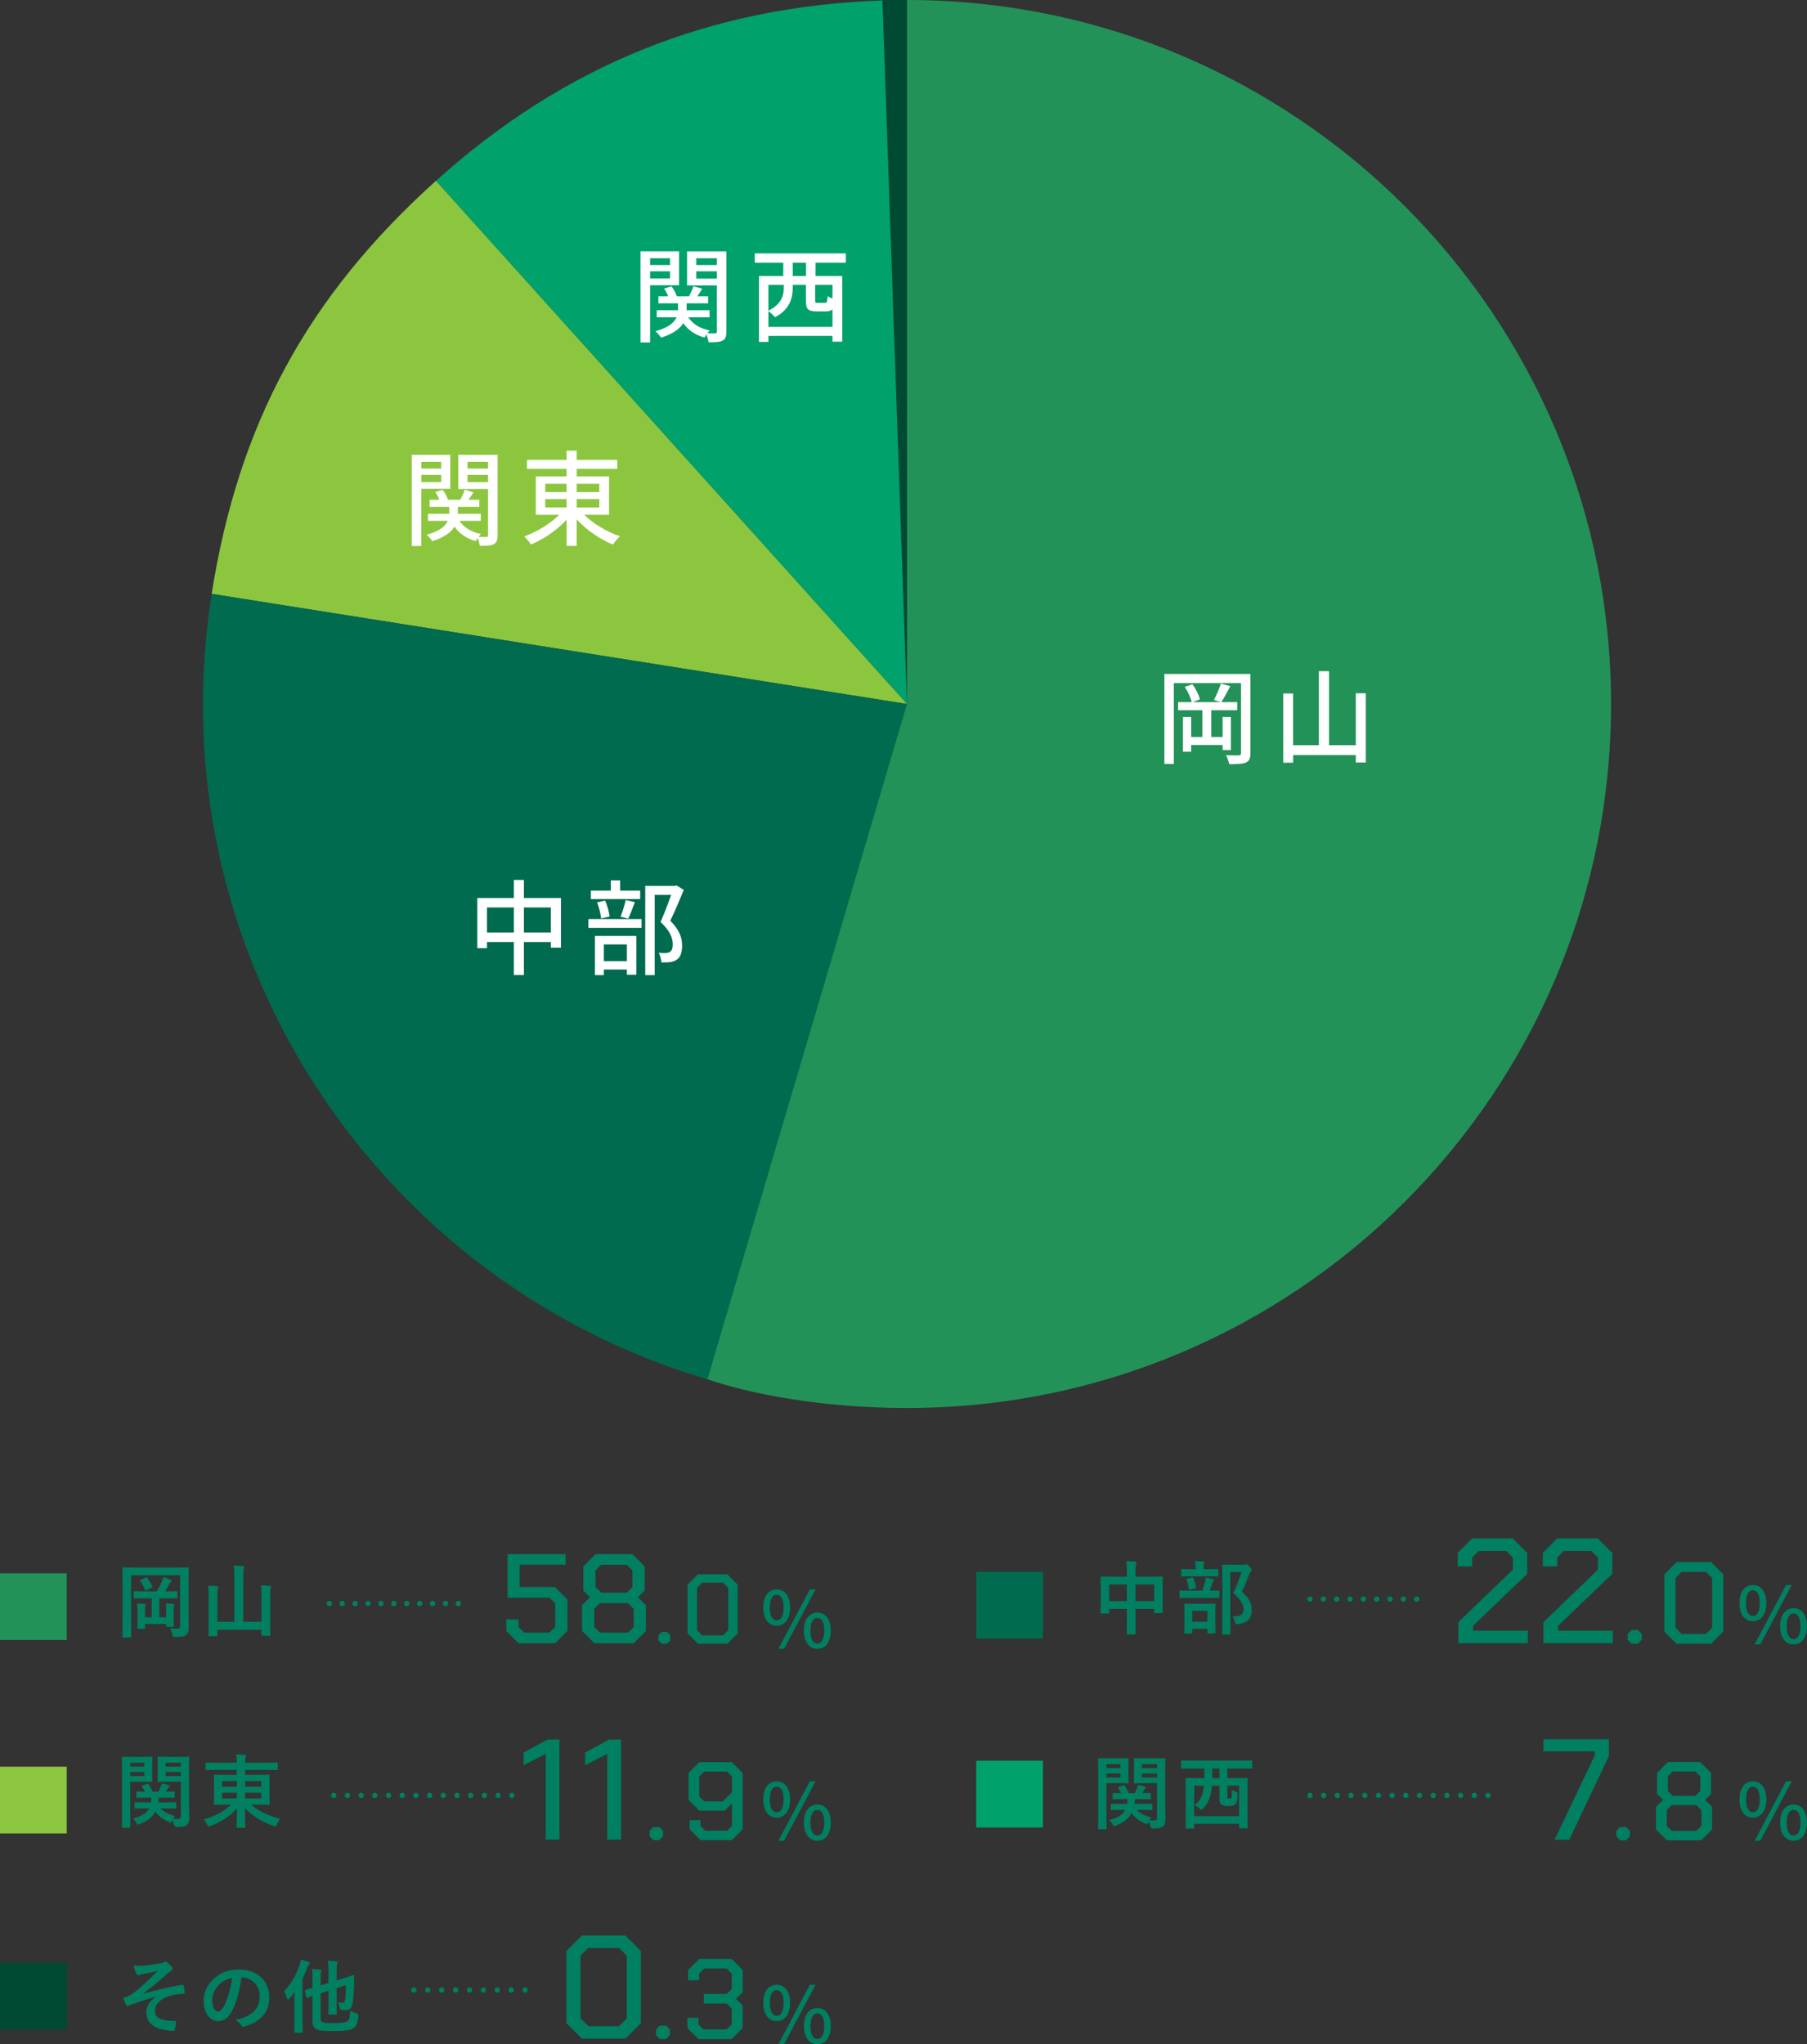 <?xml version="1.0" encoding="UTF-8"?><svg id="_レイヤー_2" xmlns="http://www.w3.org/2000/svg" viewBox="0 0 676.614 765.476"><rect x="0" y="0" width="676.614" height="765.476" fill="#333333" stroke="none"/><defs><style>.cls-1{fill:#008060;}.cls-1,.cls-2,.cls-3,.cls-4,.cls-5,.cls-6,.cls-7{stroke-width:0px;}.cls-8{stroke-dasharray:0 0 0 4.832;}.cls-8,.cls-9,.cls-10,.cls-11,.cls-12{fill:none;stroke:#008060;stroke-linecap:round;stroke-linejoin:round;stroke-width:2px;}.cls-2{fill:#00a16b;}.cls-3{fill:#8cc63f;}.cls-4{fill:#004932;}.cls-10{stroke-dasharray:0 0 0 5.127;}.cls-11{stroke-dasharray:0 0 0 4.998;}.cls-5{fill:#239258;}.cls-6{fill:#006b4f;}.cls-12{stroke-dasharray:0 0 0 5.206;}.cls-7{fill:#fff;}</style></defs><g id="_モーダル"><path class="cls-1" d="M70.604,604.502c0,2.61.091,4.171.06,5.191-.029,1.11-.239,1.92-.869,2.49-.6.48-1.471.779-4.141.779-.9,0-.96-.029-1.139-.929-.151-.81-.511-1.71-.871-2.311,1.11.12,2.07.15,2.82.15s.96-.299.96-1.05v-18.961h-18.332v17.521c0,3.51.06,5.281.06,5.461,0,.299-.031.33-.361.33h-2.61c-.299,0-.33-.031-.33-.33,0-.21.06-2.221.06-6.272v-12.961c0-4.08-.06-6.15-.06-6.33,0-.33.031-.36.33-.36.21,0,1.201.06,4.021.06h16.112c2.82,0,3.81-.06,4.021-.06.299,0,.329.029.329.36,0,.181-.06,2.34-.06,6.421v10.8ZM54.192,598.502c-2.67,0-3.6.059-3.78.059-.299,0-.33-.029-.33-.329v-2.041c0-.33.031-.36.33-.36.181,0,1.11.06,3.78.06h4.53c.75-1.261,1.411-2.61,1.891-3.722.21-.449.36-.929.509-1.65.96.27,1.98.63,2.731.991.27.119.42.239.42.42,0,.239-.12.33-.299.48-.21.179-.36.33-.54.69-.391.75-.96,1.86-1.53,2.791h.42c2.639,0,3.57-.06,3.749-.06.33,0,.361.029.361.36v2.041c0,.299-.031.329-.361.329-.179,0-1.11-.059-3.749-.059h-2.67v7.11h2.579v-2.4c0-1.26,0-1.95-.179-2.82.96.031,2.099.089,2.88.181.239.029.389.12.389.299,0,.181-.059.33-.15.48-.12.181-.15.48-.15,1.92v3.271c0,1.409.06,2.159.06,2.34,0,.299-.031.33-.33.33h-2.159c-.33,0-.361-.031-.361-.33v-.779h-7.951v1.469c0,.33-.029.36-.36.36h-2.159c-.301,0-.33-.029-.33-.36,0-.181.06-.9.06-2.521v-3.81c0-1.38-.031-1.98-.181-2.82.931.029,2.07.089,2.851.179.299.031.42.12.42.27,0,.21-.091.36-.181.57-.089.212-.12.571-.12,1.831v2.34h2.521v-7.11h-2.61ZM54.462,590.73c.36-.179.42-.179.63.091.721.929,1.351,1.979,1.92,3.18.15.299.06.33-.33.54l-1.74.9c-.42.181-.509.15-.63-.15-.48-1.141-1.11-2.311-1.771-3.211-.21-.27-.15-.299.241-.509l1.679-.841Z"/><path class="cls-1" d="M97.902,597.542c0-1.831-.06-2.731-.21-3.901,1.17.029,2.34.119,3.36.239.299.06.48.181.48.33,0,.241-.089.391-.181.63-.15.33-.179.84-.179,3.001v9.181c0,3.3.06,4.98.06,5.16,0,.301-.031.33-.33.33h-2.67c-.301,0-.33-.029-.33-.33v-1.889h-16.502v2.07c0,.299-.029.33-.329.33h-2.641c-.33,0-.36-.031-.36-.33,0-.21.06-1.891.06-5.191v-9.541c0-1.8-.031-2.7-.181-3.871,1.141.031,2.311.091,3.36.241.27.029.48.181.48.33,0,.21-.12.389-.181.6-.15.36-.21.96-.21,2.7v9.661h6.361v-16.502c0-2.13-.06-3.059-.239-4.56,1.11.029,2.4.089,3.45.21.27.029.451.179.451.33,0,.239-.091.389-.181.63-.12.36-.15,1.11-.15,3.329v16.563h6.81v-9.751Z"/><path class="cls-1" d="M285.796,601.931c0-4.316,2.013-6.765,5.017-6.765s5.045,2.449,5.045,6.765c0,4.317-2.041,6.825-5.045,6.825s-5.017-2.508-5.017-6.825ZM293.408,601.931c0-3.325-1.079-4.783-2.596-4.783-1.487,0-2.566,1.458-2.566,4.783,0,3.297,1.079,4.841,2.566,4.841,1.517,0,2.596-1.544,2.596-4.841ZM303.235,595.166h2.13l-11.783,22.252h-2.099l11.752-22.252ZM301.019,610.622c0-4.316,2.042-6.766,5.046-6.766,2.975,0,5.015,2.451,5.015,6.766,0,4.317-2.041,6.796-5.015,6.796-3.004,0-5.046-2.478-5.046-6.796ZM308.632,610.622c0-3.325-1.079-4.783-2.566-4.783-1.517,0-2.596,1.458-2.596,4.783,0,3.295,1.079,4.841,2.596,4.841,1.487,0,2.566-1.546,2.566-4.841Z"/><line class="cls-9" x1="123.311" y1="600.442" x2="123.311" y2="600.442"/><line class="cls-8" x1="128.142" y1="600.442" x2="169.21" y2="600.442"/><line class="cls-9" x1="171.626" y1="600.442" x2="171.626" y2="600.442"/><rect class="cls-5" y="589.127" width="24.995" height="24.995"/><path class="cls-1" d="M421.946,588.392c0-1.679-.059-2.76-.239-3.84,1.11.031,2.311.091,3.331.21.27.031.509.151.509.361s-.06.42-.15.599c-.15.361-.241,1.02-.241,2.431v2.251h5.821c2.88,0,3.871-.06,4.081-.06.299,0,.329.029.329.33,0,.179-.059,1.11-.059,3.72v3.481c0,4.801.059,5.67.059,5.85,0,.299-.029.33-.329.33h-2.552c-.299,0-.329-.031-.329-.33v-1.26h-7.022v3.689c0,3.57.06,5.401.06,5.551,0,.301-.029.33-.33.33h-2.67c-.299,0-.329-.029-.329-.33,0-.179.059-1.95.059-5.491v-3.749h-6.63v1.38c0,.329-.031.36-.33.36h-2.55c-.301,0-.33-.031-.33-.36,0-.181.06-1.081.06-5.881v-3.09c0-3.061-.06-4.021-.06-4.2,0-.301.029-.33.33-.33.21,0,1.199.06,4.08.06h5.43v-2.011ZM415.316,599.553h6.63v-6.241h-6.63v6.241ZM425.156,593.313v6.241h7.022v-6.241h-7.022Z"/><path class="cls-1" d="M445.789,598.323c-2.731,0-3.66.06-3.84.06-.27,0-.299-.029-.299-.33v-2.159c0-.301.029-.33.299-.33.181,0,1.11.06,3.84.06h4.351c.539-1.38.84-2.4,1.11-3.421.12-.451.179-.871.239-1.5.81.15,1.831.36,2.61.6.27.089.451.179.451.389,0,.212-.12.361-.241.482-.179.179-.299.449-.389.69-.27.869-.571,1.709-1.02,2.76,2.34,0,3.211-.06,3.39-.06.301,0,.33.029.33.33v2.159c0,.301-.029.33-.33.33-.179,0-1.11-.06-3.81-.06h-6.691ZM446.329,590.253c-2.639,0-3.51.059-3.691.059-.299,0-.33-.029-.33-.329v-2.101c0-.33.031-.36.33-.36.181,0,1.051.06,3.691.06h1.351v-.54c0-1.081-.031-1.801-.181-2.491,1.081.031,2.01.12,3.03.21.301.031.48.151.48.27,0,.21-.089.361-.21.6-.089.21-.12.57-.12,1.44v.511h1.531c2.61,0,3.479-.06,3.66-.06.301,0,.33.029.33.36v2.101c0,.299-.029.329-.33.329-.181,0-1.05-.059-3.66-.059h-5.881ZM443.779,611.704c-.301,0-.33-.029-.33-.299,0-.21.06-.96.06-5.071v-2.161c0-2.34-.06-3.149-.06-3.359,0-.301.029-.33.33-.33.21,0,.989.06,3.329.06h4.32c2.34,0,3.15-.06,3.331-.06.33,0,.36.029.36.33,0,.179-.06,1.019-.06,2.939v2.491c0,4.111.06,4.861.06,5.04,0,.33-.029.36-.36.36h-2.311c-.299,0-.33-.029-.33-.36v-1.38h-5.7v1.5c0,.27-.029.299-.33.299h-2.309ZM445.7,595.204c-.451.119-.48.06-.54-.301-.181-1.11-.451-2.309-.84-3.3-.12-.33-.06-.33.33-.449l1.65-.451c.36-.089.449-.06.57.241.36.929.75,2.159.96,3.3.06.329,0,.329-.36.449l-1.771.511ZM446.419,607.265h5.7v-4.111h-5.7v4.111ZM465.471,585.931c.36,0,.63-.029.75-.089.181-.06.299-.089.451-.089.239,0,.48.12,1.26.9.63.721.721.989.721,1.23,0,.239-.12.391-.27.54-.212.15-.361.42-.631,1.11-.869,2.311-1.71,4.35-2.729,6.511,3.059,2.76,3.66,4.56,3.66,7.02,0,3.121-1.771,4.771-5.281,5.102q-.931.089-1.081-.9c-.15-.871-.449-1.531-.84-1.98,2.82.06,4.171-.69,4.171-2.46,0-1.891-.69-3.36-3.871-6.301,1.23-2.55,2.19-5.041,3.09-7.862h-4.2v16.802c0,4.021.06,6.122.06,6.272,0,.299-.029.33-.33.33h-2.4c-.33,0-.36-.031-.36-.33,0-.181.06-2.161.06-6.241v-12.961c0-4.111-.06-6.12-.06-6.332,0-.299.029-.329.36-.329.181,0,.991.059,2.67.059h4.801Z"/><path class="cls-1" d="M651.329,600.264c0-4.316,2.013-6.763,5.017-6.763s5.045,2.447,5.045,6.763c0,4.319-2.041,6.825-5.045,6.825s-5.017-2.506-5.017-6.825ZM658.942,600.264c0-3.323-1.079-4.781-2.596-4.781-1.487,0-2.566,1.458-2.566,4.781,0,3.297,1.079,4.843,2.566,4.843,1.517,0,2.596-1.546,2.596-4.843ZM668.769,593.501h2.13l-11.783,22.252h-2.099l11.752-22.252ZM666.553,608.958c0-4.316,2.042-6.766,5.046-6.766,2.975,0,5.015,2.451,5.015,6.766s-2.041,6.796-5.015,6.796c-3.004,0-5.046-2.48-5.046-6.796ZM674.165,608.958c0-3.326-1.079-4.784-2.566-4.784-1.517,0-2.596,1.458-2.596,4.784,0,3.294,1.079,4.84,2.596,4.84,1.487,0,2.566-1.546,2.566-4.84Z"/><line class="cls-9" x1="490.511" y1="598.778" x2="490.511" y2="598.778"/><line class="cls-11" x1="495.509" y1="598.778" x2="527.995" y2="598.778"/><line class="cls-9" x1="530.494" y1="598.778" x2="530.494" y2="598.778"/><rect class="cls-6" x="365.534" y="588.574" width="24.995" height="24.995"/><path class="cls-1" d="M53.712,657.868c1.951,0,2.851-.06,3.03-.06.27,0,.301.029.301.329,0,.181-.06,1.02-.06,2.762v3.24c0,1.771.06,2.55.06,2.731,0,.33-.031.36-.301.36-.179,0-1.079-.06-3.03-.06h-4.95v10.472c0,4.2.06,6.241.06,6.451,0,.299-.031.33-.33.33h-2.521c-.299,0-.33-.031-.33-.33,0-.21.06-2.251.06-6.451v-12.992c0-4.2-.06-6.301-.06-6.511,0-.299.031-.329.33-.329.21,0,1.351.06,3.541.06h4.2ZM48.762,660.057v1.471h5.281v-1.471h-5.281ZM54.043,663.537h-5.281v1.5h5.281v-1.5ZM54.612,677.159c-2.76,0-3.72.06-3.87.06-.301,0-.33-.031-.33-.33v-1.71c0-.299.029-.33.33-.33.15,0,1.11.06,3.87.06h1.92c.06-.509.12-1.11.12-1.771h-1.5c-2.639,0-3.541.06-3.72.06-.33,0-.36-.029-.36-.33v-1.71c0-.299.029-.33.36-.33.15,0,.9.06,2.82.06-.33-.69-.69-1.32-1.05-1.829-.21-.27-.15-.391.21-.511l1.65-.54c.36-.119.42-.119.6.151.48.719,1.019,1.679,1.499,2.729h2.221c.299-.599.54-1.17.81-1.8.15-.391.329-.9.389-1.26.931.179,1.741.36,2.46.57.27.089.48.21.48.42,0,.12-.089.241-.239.36-.241.181-.391.391-.511.6l-.57,1.11c1.92,0,2.7-.06,2.849-.06.33,0,.361.031.361.33v1.71c0,.301-.031.33-.361.33-.179,0-1.079-.06-3.72-.06h-1.889c-.031.63-.06,1.201-.151,1.771h2.491c2.731,0,3.691-.06,3.87-.06.301,0,.33.031.33.33v1.71c0,.299-.029.33-.33.33-.179,0-1.139-.06-3.87-.06h-1.71c1.32,1.38,3.001,2.159,5.461,2.88-.212.27-.451.6-.692,1.02.54.06.991.06,1.621.06.991,0,1.26-.27,1.26-1.17v-12.782h-5.04c-2.371,0-3.15.06-3.331.06-.299,0-.329-.029-.329-.36,0-.181.059-.81.059-2.491v-3.689c0-1.681-.059-2.342-.059-2.552,0-.299.029-.329.329-.329.181,0,.96.06,3.331.06h4.47c2.34,0,3.15-.06,3.36-.06.299,0,.33.029.33.329,0,.181-.06,1.44-.06,4.021v12.392c0,2.099.089,4.499.089,5.971,0,1.44-.21,2.13-.84,2.789-.57.511-1.38.81-3.6.81q-1.141,0-1.29-.929c-.12-.63-.27-1.23-.511-1.71l-.15.36c-.21.451-.299.63-.509.63-.15,0-.36-.06-.69-.21-2.101-.871-3.78-2.07-5.131-3.87-1.11,2.039-2.941,3.539-5.792,4.62-.36.15-.57.21-.719.21-.21,0-.299-.15-.509-.54-.421-.779-.902-1.29-1.351-1.71,3.36-.869,5.191-2.099,6.06-3.81h-1.23ZM62.023,660.057v1.471h5.7v-1.471h-5.7ZM67.723,665.038v-1.5h-5.7v1.5h5.7Z"/><path class="cls-1" d="M81.015,662.758c-2.61,0-3.51.06-3.691.06-.299,0-.33-.031-.33-.33v-2.161c0-.299.031-.329.33-.329.181,0,1.081.059,3.691.059h7.652c0-1.32-.06-2.07-.241-3.12,1.11.029,2.19.089,3.24.21.301.029.48.181.48.299,0,.27-.089.451-.179.661-.15.33-.181.871-.181,1.95h8.221c2.61,0,3.51-.059,3.691-.059.27,0,.299.029.299.329v2.161c0,.299-.029.33-.299.33-.181,0-1.081-.06-3.691-.06h-8.221v1.831h4.651c2.941,0,3.99-.06,4.171-.06.33,0,.36.029.36.36,0,.179-.06.96-.06,2.82v4.95c0,1.86.06,2.641.06,2.82,0,.301-.029.33-.36.33-.181,0-1.23-.06-4.171-.06h-2.49c2.91,2.521,6.81,4.26,11.01,5.341-.54.63-.96,1.29-1.29,2.07-.239.571-.329.781-.57.781-.15,0-.36-.091-.69-.21-3.901-1.411-7.92-3.57-10.711-6.721.029,3.689.21,6.661.21,7.11,0,.301-.031.33-.33.33h-2.7c-.301,0-.33-.029-.33-.33,0-.449.181-3.329.21-6.991-2.61,2.971-6.06,5.162-9.931,6.602-.33.119-.57.21-.719.21-.241,0-.361-.181-.6-.721-.36-.81-.781-1.349-1.26-1.889,4.109-1.201,7.56-2.941,10.291-5.582h-1.951c-2.941,0-3.99.06-4.171.06-.299,0-.329-.029-.329-.33,0-.21.059-.96.059-2.82v-4.95c0-1.86-.059-2.641-.059-2.82,0-.33.029-.36.329-.36.181,0,1.23.06,4.171.06h4.081v-1.831h-7.652ZM88.667,669.028v-2.099h-5.491v2.099h5.491ZM88.667,673.439v-2.13h-5.491v2.13h5.491ZM91.786,666.929v2.099h6.06v-2.099h-6.06ZM97.846,671.309h-6.06v2.13h6.06v-2.13Z"/><path class="cls-1" d="M285.796,673.794c0-4.316,2.013-6.765,5.017-6.765s5.045,2.449,5.045,6.765c0,4.317-2.041,6.825-5.045,6.825s-5.017-2.508-5.017-6.825ZM293.408,673.794c0-3.325-1.079-4.783-2.596-4.783-1.487,0-2.566,1.458-2.566,4.783,0,3.297,1.079,4.841,2.566,4.841,1.517,0,2.596-1.544,2.596-4.841ZM303.235,667.03h2.13l-11.783,22.252h-2.099l11.752-22.252ZM301.019,682.486c0-4.316,2.042-6.766,5.046-6.766,2.975,0,5.015,2.451,5.015,6.766,0,4.317-2.041,6.796-5.015,6.796-3.004,0-5.046-2.478-5.046-6.796ZM308.632,682.486c0-3.325-1.079-4.783-2.566-4.783-1.517,0-2.596,1.458-2.596,4.783,0,3.295,1.079,4.841,2.596,4.841,1.487,0,2.566-1.546,2.566-4.841Z"/><line class="cls-9" x1="124.977" y1="672.305" x2="124.977" y2="672.305"/><line class="cls-10" x1="130.103" y1="672.305" x2="189.059" y2="672.305"/><line class="cls-9" x1="191.622" y1="672.305" x2="191.622" y2="672.305"/><rect class="cls-3" y="661.545" width="24.995" height="24.995"/><path class="cls-1" d="M419.246,658.424c1.951,0,2.851-.06,3.03-.06.27,0,.301.029.301.329,0,.181-.06,1.02-.06,2.762v3.24c0,1.771.06,2.55.06,2.731,0,.33-.031.36-.301.36-.179,0-1.079-.06-3.03-.06h-4.95v10.472c0,4.2.06,6.241.06,6.451,0,.299-.031.33-.33.33h-2.521c-.299,0-.33-.031-.33-.33,0-.21.06-2.251.06-6.451v-12.992c0-4.2-.06-6.301-.06-6.511,0-.299.031-.329.33-.329.21,0,1.351.06,3.541.06h4.2ZM414.296,660.613v1.471h5.281v-1.471h-5.281ZM419.576,664.094h-5.281v1.5h5.281v-1.5ZM420.146,677.716c-2.76,0-3.72.06-3.87.06-.301,0-.33-.031-.33-.33v-1.71c0-.299.029-.33.33-.33.15,0,1.11.06,3.87.06h1.92c.06-.509.12-1.11.12-1.771h-1.5c-2.639,0-3.541.06-3.72.06-.33,0-.36-.029-.36-.33v-1.71c0-.299.029-.33.36-.33.15,0,.9.06,2.82.06-.33-.69-.69-1.32-1.05-1.829-.21-.27-.15-.391.21-.511l1.65-.54c.36-.119.42-.119.6.151.48.719,1.019,1.679,1.499,2.729h2.221c.299-.599.54-1.17.81-1.8.15-.391.329-.9.389-1.26.931.179,1.741.36,2.46.57.27.089.48.21.48.42,0,.12-.089.241-.239.36-.241.181-.391.391-.511.6l-.57,1.11c1.92,0,2.7-.06,2.849-.06.33,0,.361.031.361.33v1.71c0,.301-.031.33-.361.33-.179,0-1.079-.06-3.72-.06h-1.889c-.031.63-.06,1.201-.151,1.771h2.491c2.731,0,3.691-.06,3.87-.06.301,0,.33.031.33.33v1.71c0,.299-.029.33-.33.33-.179,0-1.139-.06-3.87-.06h-1.71c1.32,1.38,3.001,2.159,5.461,2.88-.212.27-.451.6-.692,1.02.54.06.991.06,1.621.06.991,0,1.26-.27,1.26-1.17v-12.782h-5.04c-2.371,0-3.15.06-3.331.06-.299,0-.329-.029-.329-.36,0-.181.059-.81.059-2.491v-3.689c0-1.681-.059-2.342-.059-2.552,0-.299.029-.329.329-.329.181,0,.96.06,3.331.06h4.47c2.34,0,3.15-.06,3.36-.06.299,0,.33.029.33.329,0,.181-.06,1.44-.06,4.021v12.392c0,2.099.089,4.499.089,5.971,0,1.44-.21,2.13-.84,2.789-.57.511-1.38.81-3.6.81q-1.141,0-1.29-.929c-.12-.63-.27-1.23-.511-1.71l-.15.36c-.21.451-.299.63-.509.63-.15,0-.36-.06-.69-.21-2.101-.871-3.78-2.07-5.131-3.87-1.11,2.039-2.941,3.539-5.792,4.62-.36.15-.57.21-.719.21-.21,0-.299-.15-.509-.54-.421-.779-.902-1.29-1.351-1.71,3.36-.869,5.191-2.099,6.06-3.81h-1.23ZM427.557,660.613v1.471h5.7v-1.471h-5.7ZM433.257,665.594v-1.5h-5.7v1.5h5.7Z"/><path class="cls-1" d="M446.336,662.234c-2.639,0-3.57.06-3.749.06-.301,0-.33-.029-.33-.33v-2.43c0-.301.029-.33.33-.33.179,0,1.11.06,3.749.06h18.454c2.669,0,3.57-.06,3.749-.06.301,0,.33.029.33.33v2.43c0,.301-.029.33-.33.33-.179,0-1.081-.06-3.749-.06h-5.222v3.601h3.15c2.911,0,3.932-.06,4.111-.06.301,0,.33.029.33.33,0,.179-.06,1.38-.06,5.37v5.131c0,6.299.06,7.5.06,7.681,0,.299-.029.329-.33.329h-2.55c-.299,0-.33-.029-.33-.329v-1.351h-16.802v1.44c0,.299-.029.33-.33.33h-2.55c-.299,0-.33-.031-.33-.33,0-.21.06-1.38.06-7.71v-4.532c0-4.649-.06-5.819-.06-6.029,0-.301.031-.33.33-.33.21,0,1.201.06,4.111.06h2.581v-3.601h-4.622ZM447.146,680.056h16.802v-11.401h-4.381v3.689c0,.661-.029.871.091.991.119.12.36.15.659.15.301,0,.54-.029.69-.15.181-.181.21-.661.21-3.121.571.301.902.451,1.471.661.69.241.779.299.719,1.561-.089,1.98-.389,2.82-.929,3.271-.57.449-1.141.57-2.19.57-1.29,0-2.041-.06-2.701-.391-.659-.36-.96-.779-.96-2.311v-4.919h-2.82c-.299,3.72-1.17,6.33-3.36,8.521-.299.299-.48.451-.659.451-.181,0-.36-.151-.721-.482-.54-.509-1.139-.9-1.771-1.199,2.342-1.86,3.211-4.021,3.512-7.29h-3.661v11.401ZM456.627,665.835v-3.601h-2.7v3.601h2.7Z"/><path class="cls-1" d="M651.329,673.793c0-4.316,2.013-6.763,5.017-6.763s5.045,2.447,5.045,6.763c0,4.319-2.041,6.825-5.045,6.825s-5.017-2.506-5.017-6.825ZM658.942,673.793c0-3.323-1.079-4.781-2.596-4.781-1.487,0-2.566,1.458-2.566,4.781,0,3.297,1.079,4.843,2.566,4.843,1.517,0,2.596-1.546,2.596-4.843ZM668.769,667.03h2.13l-11.783,22.252h-2.099l11.752-22.252ZM666.553,682.486c0-4.316,2.042-6.766,5.046-6.766,2.975,0,5.015,2.451,5.015,6.766s-2.041,6.796-5.015,6.796c-3.004,0-5.046-2.48-5.046-6.796ZM674.165,682.486c0-3.326-1.079-4.784-2.566-4.784-1.517,0-2.596,1.458-2.596,4.784,0,3.294,1.079,4.84,2.596,4.84,1.487,0,2.566-1.546,2.566-4.84Z"/><line class="cls-9" x1="490.511" y1="672.306" x2="490.511" y2="672.306"/><line class="cls-10" x1="495.637" y1="672.306" x2="554.593" y2="672.306"/><line class="cls-9" x1="557.156" y1="672.306" x2="557.156" y2="672.306"/><rect class="cls-2" x="365.534" y="659.324" width="24.995" height="24.995"/><path class="cls-1" d="M58.453,747.67c-4.47,1.17-7.32,2.251-9.871,3.15-.21.089-.659.33-.869.33-.151,0-.451-.21-.6-.6-.301-.6-.63-1.44-.991-2.46.661-.181.931-.27,1.561-.48.571-.241,1.561-.779,2.88-1.771,2.581-2.01,5.401-4.711,8.551-7.862-1.831.511-3.45.81-5.341,1.172-.451.089-.69.119-1.141.239-.27.089-.57.299-.84.299s-.509-.269-.719-.659c-.27-.48-.69-1.621-1.081-2.971.989.091,1.98.12,2.97.06,2.011-.15,4.2-.509,6.841-.9.81-.12,1.17-.27,1.59-.509.21-.15.391-.21.57-.21.27,0,.451.15.81.449.451.361,1.02.931,1.471,1.5.239.301.36.57.36.84,0,.301-.181.511-.54.69-.449.27-.84.54-1.23.902-3.12,2.76-5.671,4.98-9.09,7.56l.059.089c4.952-1.44,9.062-2.4,14.462-3.3.391-.06.511.15.571.48.119.451.27,1.32.329,2.431.031.299-.15.389-.48.42-2.22.15-3.749.36-5.58.96-3.481,1.199-5.131,3.329-5.131,5.491,0,2.88,3.15,3.749,7.502,3.749.299,0,.48.151.449.54-.06.75-.299,1.98-.389,2.521-.06.48-.241.661-.661.661-.57,0-1.26-.091-1.98-.181-5.64-.57-8.101-3.15-8.101-6.781,0-1.92,1.199-4.41,3.66-5.79v-.06Z"/><path class="cls-1" d="M90.416,740.469c-.69,5.1-1.951,9.78-3.751,12.931-1.29,2.251-2.849,3.452-5.1,3.452-2.641,0-5.312-2.82-5.312-7.712,0-2.88,1.23-5.64,3.391-7.8,2.519-2.521,5.7-3.84,9.751-3.84,7.201,0,11.432,4.439,11.432,10.41,0,5.582-3.15,9.092-9.241,10.922-.63.179-.9.059-1.29-.54-.33-.511-.96-1.201-2.101-1.891,5.071-1.199,9.062-3.3,9.062-8.971,0-3.57-2.701-6.96-6.721-6.96h-.12ZM81.804,743.379c-1.44,1.621-2.34,3.631-2.34,5.551,0,2.76,1.11,4.291,2.041,4.291.779,0,1.44-.391,2.251-1.831,1.32-2.43,2.67-6.75,3.18-10.742-2.101.421-3.78,1.261-5.131,2.731Z"/><path class="cls-1" d="M110.259,749.53c0-1.05,0-2.311.029-3.57-.6.84-1.23,1.65-1.891,2.4-.239.27-.42.391-.539.391-.181,0-.301-.151-.391-.511-.27-.989-.661-2.01-1.11-2.581,2.639-2.789,4.47-5.971,5.761-9.66.27-.69.42-1.411.54-2.19.989.27,1.979.509,2.849.869.33.12.48.241.48.451s-.12.33-.33.54c-.21.179-.36.42-.659,1.23-.48,1.38-1.081,2.731-1.71,4.05v15.362c0,2.91.06,4.381.06,4.56,0,.27-.031.301-.33.301h-2.49c-.301,0-.33-.031-.33-.301,0-.21.06-1.65.06-4.56v-6.781ZM120.07,755.86c0,.931.299,1.29.929,1.471.63.179,1.771.239,4.111.239,2.941,0,4.351-.299,5.01-.779.571-.391.931-1.38.991-3.84.69.389,1.44.69,2.369.96q.781.239.721.989c-.21,2.251-.69,3.751-1.65,4.441-1.29.9-3.302,1.201-7.741,1.201-3.51,0-5.01-.12-6.031-.571-1.02-.389-1.771-1.11-1.771-2.97v-9.601l-1.92.63c-.299.089-.36.06-.42-.239l-.48-2.251c-.06-.301-.06-.33.239-.42.241-.06.96-.241,2.581-.721v-3.6c0-1.531-.06-2.552-.181-3.452.991,0,2.101.06,3.032.151.389.059.57.21.57.36,0,.21-.06.33-.181.57-.15.299-.179.63-.179,1.65v3.36l2.941-.929v-4.05c0-1.98-.06-3.121-.241-4.262,1.17.031,2.101.091,3.15.21.299.031.48.181.48.33,0,.241-.06.391-.15.63-.15.361-.21,1.111-.21,3.331v2.88l2.369-.75c2.82-.871,3.661-1.23,3.871-1.29s.36.12.36.33l-.06,2.731c-.12,4.56-.33,6.661-.661,8.011-.42,1.559-1.26,2.13-2.61,2.13-.449,0-.84-.031-1.38-.091q-.63-.059-.779-.96c-.12-.69-.36-1.469-.6-1.95.779.15,1.201.181,1.681.181.509,0,.84-.301.989-1.141.241-1.44.299-2.731.33-5.461l-3.51,1.141v5.04c0,2.911.06,4.351.06,4.532,0,.299-.031.329-.33.329h-2.46c-.33,0-.36-.029-.36-.329,0-.181.06-1.621.06-4.532v-4.05l-2.941.96v9.451Z"/><path class="cls-1" d="M285.796,749.989c0-4.316,2.013-6.765,5.017-6.765s5.045,2.449,5.045,6.765c0,4.317-2.041,6.825-5.045,6.825s-5.017-2.508-5.017-6.825ZM293.408,749.989c0-3.325-1.079-4.783-2.596-4.783-1.487,0-2.566,1.458-2.566,4.783,0,3.297,1.079,4.841,2.566,4.841,1.517,0,2.596-1.544,2.596-4.841ZM303.235,743.224h2.13l-11.783,22.252h-2.099l11.752-22.252ZM301.019,758.68c0-4.316,2.042-6.766,5.046-6.766,2.975,0,5.015,2.451,5.015,6.766,0,4.317-2.041,6.796-5.015,6.796-3.004,0-5.046-2.478-5.046-6.796ZM308.632,758.68c0-3.325-1.079-4.783-2.566-4.783-1.517,0-2.596,1.458-2.596,4.783,0,3.295,1.079,4.841,2.596,4.841,1.487,0,2.566-1.546,2.566-4.841Z"/><path class="cls-1" d="M212.098,757.569v-27.007l5.788-5.787h16.314l5.787,5.787v27.007l-5.787,5.787h-16.314l-5.788-5.787ZM231.776,758.726l2.921-2.921v-23.479l-2.921-2.921h-11.464l-2.921,2.921v23.479l2.921,2.921h11.464Z"/><path class="cls-1" d="M245.629,762.104v-2.146l1.46-1.46h2.275l1.46,1.46v2.146l-1.46,1.46h-2.275l-1.46-1.46Z"/><path class="cls-1" d="M257.393,759.399v-3.821h4.122v2.49l1.889,1.889h8.672l1.888-1.889v-5.967l-1.845-1.845h-8.586v-3.606h8.586l1.845-1.847v-5.795l-1.888-1.889h-8.415l-1.889,1.889v2.49h-4.122v-3.821l4.164-4.164h12.107l4.164,4.164v8.329l-2.49,2.447,2.49,2.49v8.457l-4.164,4.164h-12.364l-4.164-4.164Z"/><line class="cls-9" x1="154.971" y1="745.167" x2="154.971" y2="745.167"/><line class="cls-12" x1="160.178" y1="745.167" x2="194.018" y2="745.167"/><line class="cls-9" x1="196.621" y1="745.167" x2="196.621" y2="745.167"/><rect class="cls-4" y="734.963" width="24.995" height="24.995"/><path class="cls-1" d="M189.576,610.699v-4.293h4.579v2.814l2.098,2.098h9.54l2.098-2.098v-8.873l-2.098-2.051h-15.741v-16.361h21.752v3.959h-17.268v8.395h13.261l4.674,4.674v11.734l-4.626,4.626h-13.643l-4.626-4.626Z"/><path class="cls-1" d="M217.928,610.699v-9.588l3.005-3.005-2.528-2.528v-9.015l4.626-4.626h13.737l4.628,4.626v9.015l-2.528,2.528,3.004,3.005v9.588l-4.626,4.626h-14.692l-4.626-4.626ZM235.148,611.319l2.146-2.098v-6.774l-2.146-2.146h-10.494l-2.146,2.146v6.774l2.146,2.098h10.494ZM234.67,596.389l2.146-2.098v-6.249l-2.146-2.098h-9.54l-2.146,2.098v6.249l2.146,2.098h9.54Z"/><path class="cls-1" d="M246.517,614.243v-1.858l1.263-1.263h1.969l1.263,1.263v1.858l-1.263,1.263h-1.969l-1.263-1.263Z"/><path class="cls-1" d="M257.442,611.605v-18.206l3.901-3.901h10.998l3.901,3.901v18.206l-3.901,3.901h-10.998l-3.901-3.901ZM270.705,612.385l1.969-1.969v-15.828l-1.969-1.969h-7.728l-1.97,1.969v15.828l1.97,1.969h7.728Z"/><path class="cls-1" d="M546.061,607.445l20.404-19.676v-4.538l-2.466-2.466h-10.315l-2.466,2.466v3.307h-5.382v-5.045l5.437-5.439h15.136l5.437,5.439v7.848l-20.292,19.451v1.85h20.517v4.651h-26.01v-7.848Z"/><path class="cls-1" d="M577.919,607.445l20.404-19.676v-4.538l-2.466-2.466h-10.315l-2.466,2.466v3.307h-5.382v-5.045l5.437-5.439h15.136l5.437,5.439v7.848l-20.292,19.451v1.85h20.517v4.651h-26.01v-7.848Z"/><path class="cls-1" d="M609.471,614.023v-2.185l1.485-1.483h2.314l1.485,1.483v2.185l-1.485,1.483h-2.314l-1.485-1.483Z"/><path class="cls-1" d="M623.184,610.921v-21.394l4.585-4.585h12.925l4.585,4.585v21.394l-4.585,4.585h-12.925l-4.585-4.585ZM638.772,611.838l2.314-2.314v-18.6l-2.314-2.314h-9.082l-2.315,2.314v18.6l2.315,2.314h9.082Z"/><path class="cls-1" d="M204.35,656.715l-8.298,4.282v-4.71l8.993-4.925h4.444v37.47h-5.14v-32.117Z"/><path class="cls-1" d="M227.383,656.715l-8.298,4.282v-4.71l8.993-4.925h4.444v37.47h-5.14v-32.117Z"/><path class="cls-1" d="M243.229,687.616v-2.085l1.416-1.418h2.21l1.419,1.418v2.085l-1.419,1.418h-2.21l-1.416-1.418Z"/><path class="cls-1" d="M258.241,684.989v-3.419h4.002v2.126l1.874,1.835h8.089l1.878-1.835v-8.422l-2.753,2.752h-9.464l-4.043-4.044v-10.09l4.043-4.044h12.176l4.043,4.044v21.098l-4.043,4.044h-11.759l-4.043-4.044ZM270.663,674.523l3.42-3.419v-5.92l-1.878-1.835h-8.503l-1.878,1.835v7.506l1.878,1.833h6.96Z"/><path class="cls-1" d="M597.158,657.292v-1.504h-19.239v-4.515h24.508v6.287l-14.834,31.334h-5.481l15.047-31.603Z"/><path class="cls-1" d="M605.21,687.674v-2.093l1.422-1.423h2.218l1.425,1.423v2.093l-1.425,1.423h-2.218l-1.422-1.423Z"/><path class="cls-1" d="M620.072,685.037v-8.415l2.637-2.637-2.218-2.218v-7.912l4.059-4.061h12.057l4.059,4.061v7.912l-2.218,2.218,2.637,2.637v8.415l-4.059,4.061h-12.895l-4.059-4.061ZM635.186,685.581l1.882-1.842v-5.944l-1.882-1.884h-9.21l-1.885,1.884v5.944l1.885,1.842h9.21ZM634.767,672.478l1.882-1.842v-5.484l-1.882-1.842h-8.376l-1.882,1.842v5.484l1.882,1.842h8.376Z"/><path class="cls-4" d="M339.621,263.616L330.421.161c1.746-.061,7.453-.161,9.2-.161v263.616Z"/><path class="cls-2" d="M339.621,263.616L163.228,67.711C211.266,24.457,265.818,2.417,330.421.161l9.2,263.455Z"/><path class="cls-3" d="M339.621,263.616l-260.37-41.239c10.112-63.847,35.938-111.412,83.977-154.666l176.393,195.905Z"/><path class="cls-6" d="M339.621,263.616l-18.389,262.974c-145.236-10.156-254.741-136.126-244.585-281.363.487-6.971,1.51-15.947,2.603-22.85l260.37,41.239Z"/><path class="cls-5" d="M339.621,263.616V0c145.591,0,263.616,118.025,263.616,263.616s-118.025,263.616-263.616,263.616c-32.2,0-59.202-5.414-74.729-10.776l74.729-252.84Z"/><path class="cls-7" d="M468.214,281.989c0,1.941-.427,2.954-1.67,3.536-1.244.544-3.149.622-6.258.622-.193-.933-.738-2.487-1.204-3.38,2.061.116,4.12.116,4.741.076.622-.038.855-.231.855-.893v-26.156h-25.144v30.275h-3.537v-33.695h32.217v29.616ZM457.798,280.861v-1.905h-11.775v2.527h-3.069v-13.018h3.069v7.5h4.197v-10.027h-9.094v-3.031h5.092c-.351-1.592-1.439-4.004-2.605-5.714l2.876-.971c1.283,1.71,2.447,4.08,2.798,5.674l-2.72,1.01h10.571l-2.605-.777c.895-1.672,2.061-4.315,2.605-6.14l3.537.933c-1.128,2.137-2.332,4.468-3.382,5.985h5.985v3.031h-9.754v10.027h4.273v-7.5h3.109v12.396h-3.109Z"/><path class="cls-7" d="M511.401,259.604v25.921h-3.731v-2.798h-23.473v2.876h-3.693v-25.923h3.693v19.356h9.638v-27.71h3.807v27.71h10.029v-19.432h3.731Z"/><path class="cls-7" d="M210.046,336.268v18.577h-3.771v-2.099h-10.104v12.359h-3.771v-12.359h-10.065v2.292h-3.615v-18.77h13.68v-6.762h3.771v6.762h13.875ZM192.4,349.21v-9.407h-10.065v9.407h10.065ZM206.275,349.21v-9.407h-10.104v9.407h10.104Z"/><path class="cls-7" d="M220.313,344.156h19.898v3.304h-19.898v-3.304ZM239.705,336.656h-18.459v-3.147h7.462v-3.848h3.496v3.848h7.502v3.147ZM222.76,350.454h15.506v14.533h-3.536v-1.941h-8.628v2.097h-3.342v-14.689ZM225.092,343.925c-.155-1.634-.777-4.159-1.515-6.025l2.992-.66c.855,1.826,1.477,4.353,1.71,5.945l-3.187.739ZM226.103,353.639v6.258h8.628v-6.258h-8.628ZM232.359,343.263c.701-1.67,1.517-4.392,1.945-6.218l3.42.777c-.857,2.176-1.71,4.586-2.487,6.178l-2.878-.738ZM256.027,333.236c-1.515,3.693-3.38,8.161-5.052,11.541,3.575,3.537,4.43,6.569,4.43,9.212,0,2.603-.582,4.43-1.981,5.363-.739.504-1.594.777-2.605.933-.895.117-2.099.078-3.187.078-.04-1.048-.389-2.565-.972-3.575,1.012.078,1.945.116,2.643.078.622-.038,1.128-.155,1.555-.428.777-.466,1.05-1.475,1.05-2.874,0-2.256-1.01-5.092-4.586-8.319,1.399-3.03,2.914-7.111,4.002-10.142h-6.178v30.04h-3.536v-33.422h11.153l.582-.155,2.682,1.672Z"/><path class="cls-7" d="M157.757,183.025v21.413h-3.575v-34.12h14.419v12.707h-10.844ZM157.757,172.921v2.527h7.462v-2.527h-7.462ZM165.219,180.498v-2.681h-7.462v2.681h7.462ZM186.323,200.358c0,1.827-.311,2.836-1.477,3.42-1.048.584-2.758.622-5.17.622-.116-.777-.466-2.021-.815-2.954-.311.428-.544.815-.739,1.166-3.536-.972-6.178-2.838-7.928-5.401-1.244,2.021-3.691,3.962-8.315,5.441-.428-.701-1.399-1.79-2.138-2.411,4.974-1.32,7.073-3.302,7.928-5.206h-7.424v-2.643h7.968v-2.605h-7.346v-2.643h3.655c-.351-.933-.933-2.021-1.517-2.876l2.76-.855c.853,1.166,1.67,2.643,1.981,3.731h4.624c.584-1.166,1.283-2.681,1.634-3.769l3.265.971c-.584.971-1.244,1.943-1.827,2.798h4.042v2.643h-8.046v2.605h8.59v2.643h-7.968c1.594,2.447,4.353,4.197,8.046,4.935-.311.271-.622.662-.933,1.048,1.282.04,2.525.04,2.954.04.466,0,.622-.195.622-.7v-17.255h-11.155v-12.785h14.73v30.04ZM175.052,172.921v2.527h7.695v-2.527h-7.695ZM182.747,180.538v-2.72h-7.695v2.72h7.695Z"/><path class="cls-7" d="M218.767,192.779c3.42,3.382,8.588,6.453,13.369,8.046-.895.739-2.021,2.176-2.605,3.109-4.781-1.943-9.949-5.479-13.602-9.483v9.949h-3.771v-9.794c-3.613,3.924-8.626,7.344-13.369,9.289-.582-.933-1.67-2.294-2.487-3.033,4.664-1.67,9.718-4.702,13.058-8.084h-8.743v-14.378h11.541v-2.838h-14.844v-3.342h14.844v-3.458h3.771v3.458h15.195v3.342h-15.195v2.838h12.125v14.378h-9.287ZM204.155,184.269h8.004v-3.109h-8.004v3.109ZM204.155,190.02h8.004v-3.149h-8.004v3.149ZM215.929,181.16v3.109h8.472v-3.109h-8.472ZM224.402,186.872h-8.472v3.149h8.472v-3.149Z"/><path class="cls-7" d="M243.423,106.811v21.413h-3.575v-34.12h14.419v12.707h-10.844ZM243.423,96.707v2.527h7.462v-2.527h-7.462ZM250.885,104.284v-2.681h-7.462v2.681h7.462ZM271.988,124.144c0,1.827-.311,2.836-1.477,3.42-1.048.584-2.758.622-5.17.622-.116-.777-.466-2.021-.815-2.954-.311.428-.544.815-.739,1.166-3.536-.972-6.178-2.838-7.928-5.401-1.244,2.021-3.691,3.962-8.315,5.441-.428-.701-1.399-1.79-2.138-2.411,4.974-1.32,7.073-3.302,7.928-5.206h-7.424v-2.643h7.968v-2.605h-7.346v-2.643h3.655c-.351-.933-.933-2.021-1.517-2.876l2.76-.855c.853,1.166,1.67,2.643,1.981,3.731h4.624c.584-1.166,1.283-2.681,1.634-3.769l3.265.971c-.584.971-1.244,1.943-1.827,2.798h4.042v2.643h-8.046v2.605h8.59v2.643h-7.968c1.594,2.447,4.353,4.197,8.046,4.935-.311.271-.622.662-.933,1.048,1.282.04,2.525.04,2.954.04.466,0,.622-.195.622-.7v-17.255h-11.155v-12.785h14.73v30.04ZM260.718,96.707v2.527h7.695v-2.527h-7.695ZM268.413,104.324v-2.72h-7.695v2.72h7.695Z"/><path class="cls-7" d="M305.376,98.377v4.974h9.989v24.601h-3.655v-2.176h-23.978v2.254h-3.537v-24.679h9.096v-4.974h-10.688v-3.496h34.122v3.496h-11.348ZM311.71,122.397v-6.569c-.582.582-1.359.777-2.447.777h-3.575c-3.225,0-3.926-.933-3.926-4.157v-5.752h-4.935v1.244c0,3.691-1.204,8.084-6.684,10.842-.427-.622-1.632-1.75-2.41-2.254v5.869h23.978ZM287.733,106.696v9.638c4.897-2.411,5.752-5.714,5.752-8.512v-1.126h-5.752ZM301.801,98.377h-4.974v4.974h4.974v-4.974ZM311.71,106.696h-6.489v5.752c0,.893.116.971,1.01.971h2.605c.777,0,.933-.311,1.048-2.525.389.311,1.128.66,1.826.893v-5.09Z"/></g></svg>